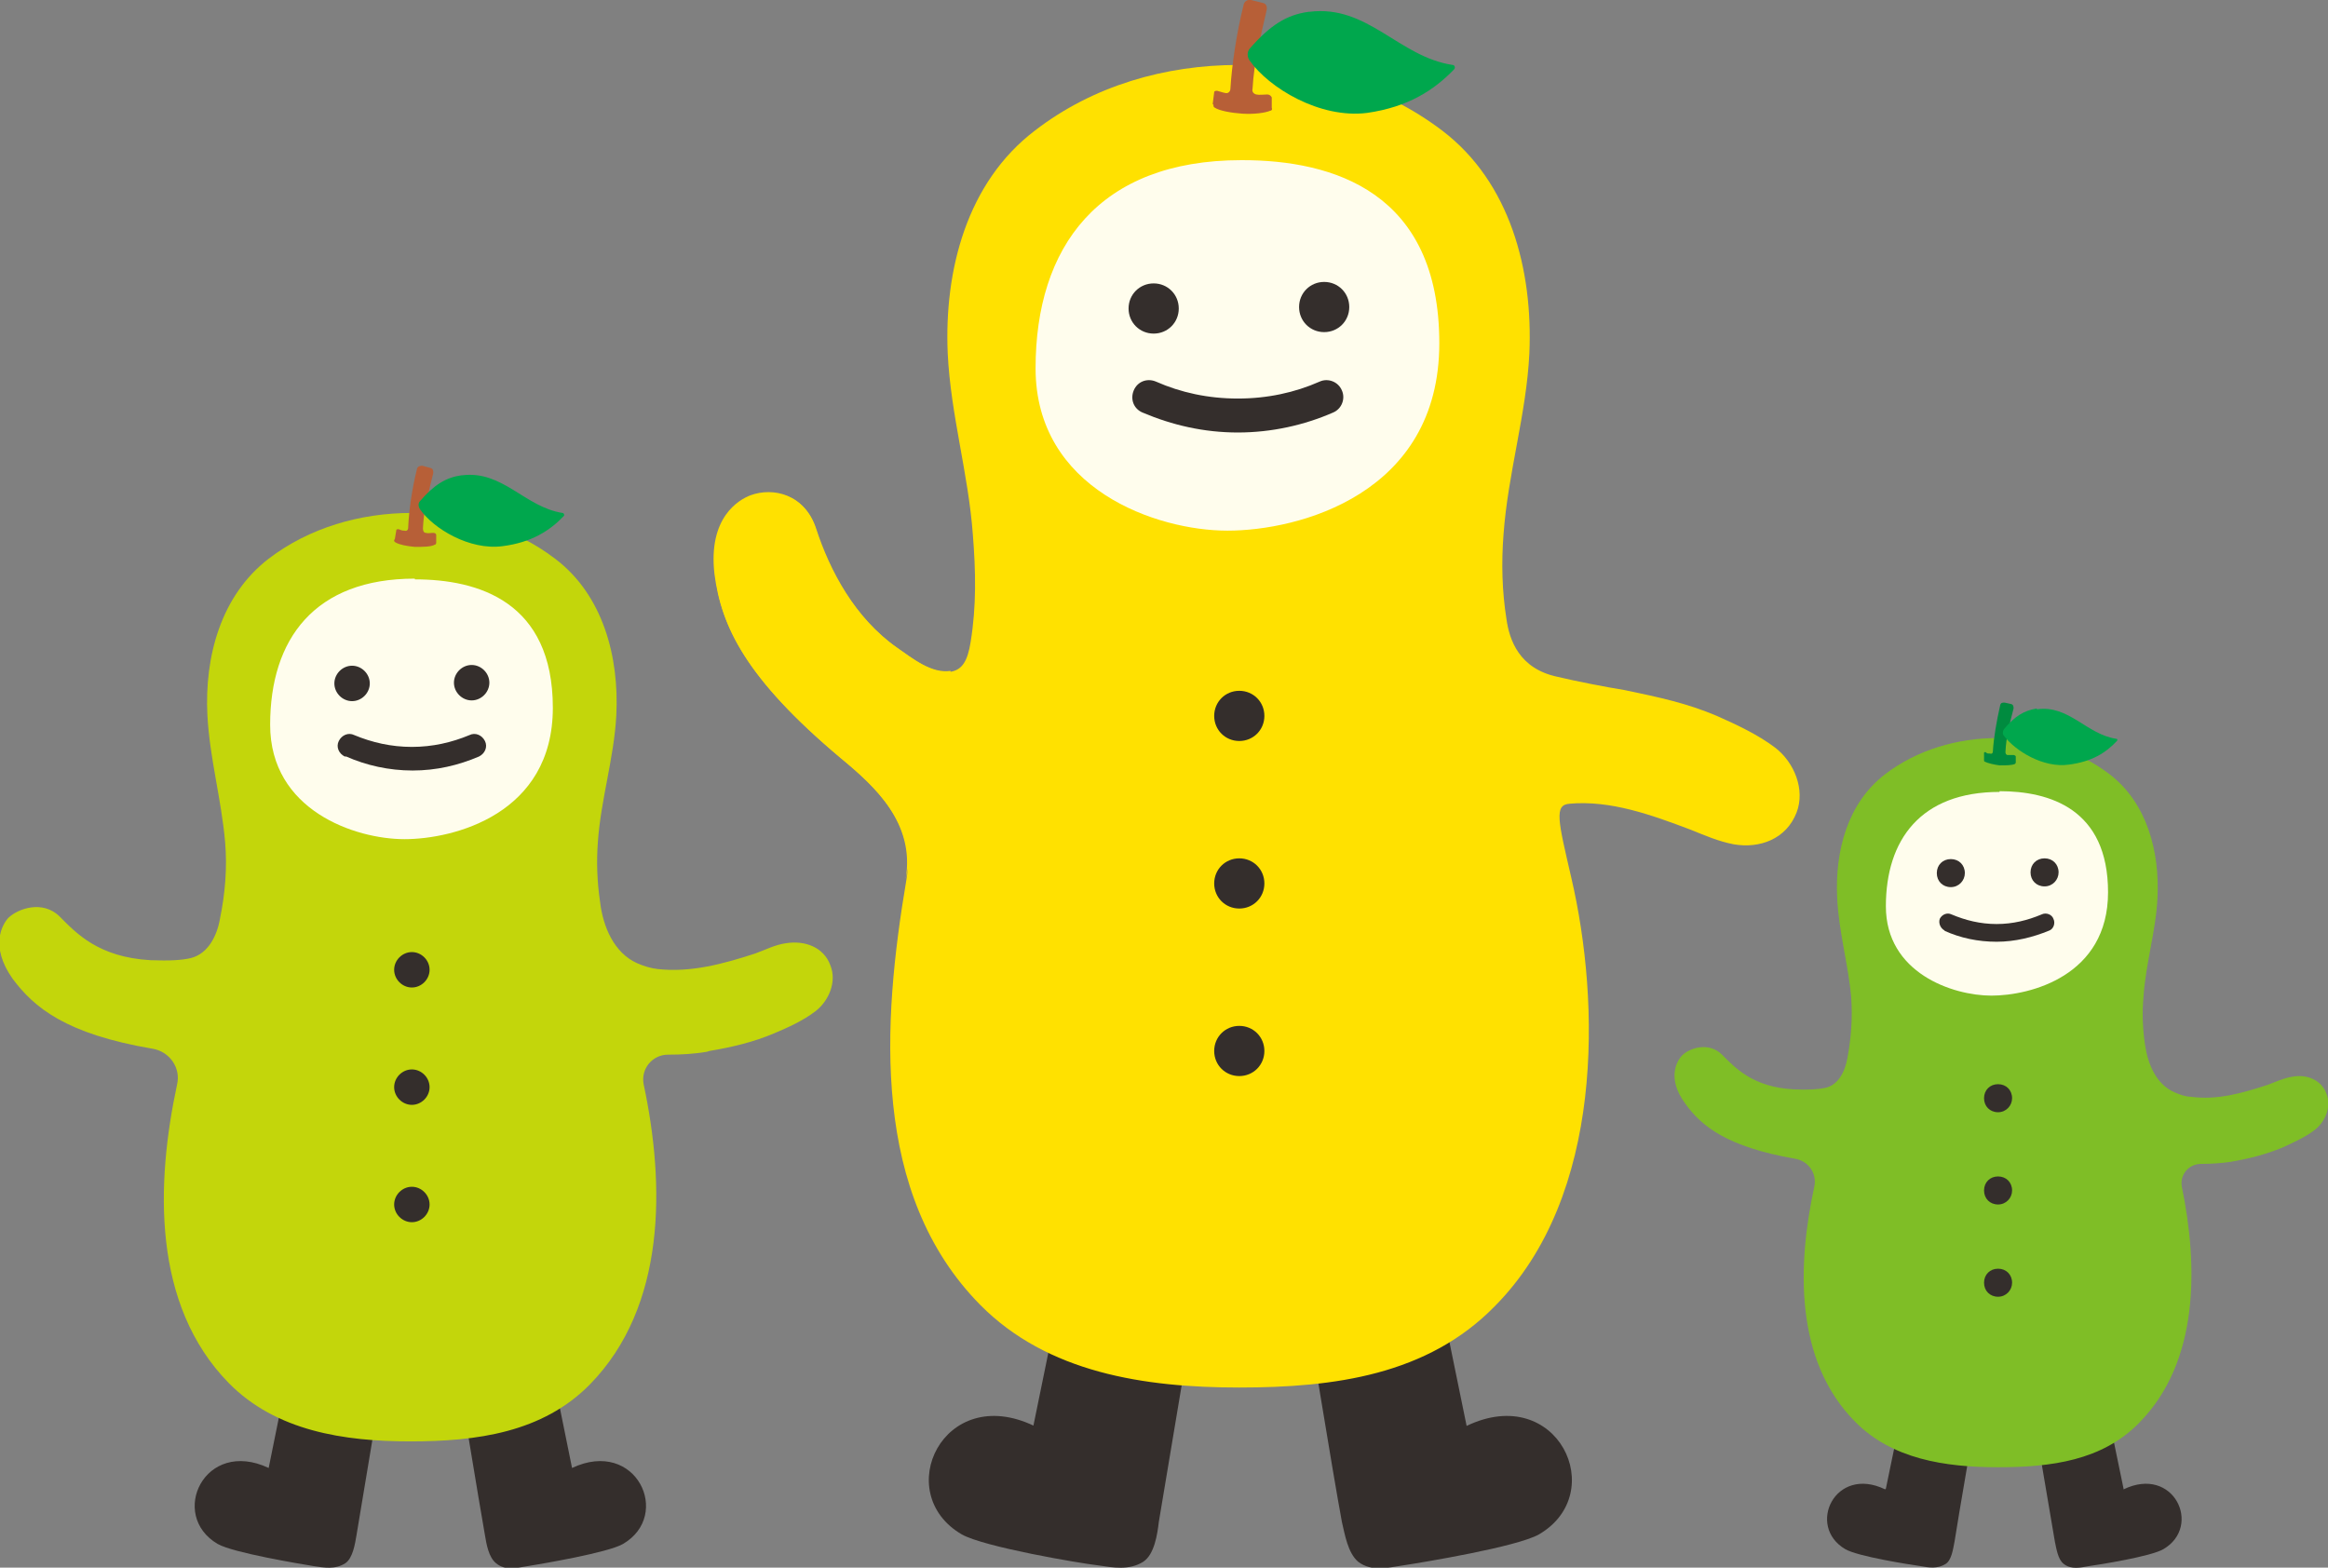 <?xml version="1.0" encoding="UTF-8"?>
<svg xmlns="http://www.w3.org/2000/svg" width="315.4" height="212.4" version="1.1" viewBox="0 0 315.4 212.4">
  <rect x="0" y="0" width="315.4" height="212.4" fill="#808080" stroke="none"/>
  <defs>
    <style>
      .cls-1 {
        fill: #008b3f;
      }

      .cls-2 {
        fill: #b75f37;
      }

      .cls-3 {
        fill: #ffe100;
      }

      .cls-4 {
        fill: #00a74d;
      }

      .cls-5 {
        fill: #fffded;
      }

      .cls-6 {
        fill: #7fbe26;
      }

      .cls-7 {
        fill: #c3d60b;
      }

      .cls-8 {
        fill: #342e2c;
      }
    </style>
  </defs>
  <!-- Generator: Adobe Illustrator 28.7.4, SVG Export Plug-In . SVG Version: 1.2.0 Build 166)  -->
  <g>
    <g id="_レイヤー_1" data-name="レイヤー_1">
      <g>
        <g>
          <path class="cls-8" d="M255.4,201.8c-6.8-3.3-10.7,5-5.4,8.1,1.7,1,8.8,2.1,10.2,2.3,1.1.2,2.3.4,3.4-.3.8-.5,1-2,1.2-3,.5-3.3,2.8-16.5,2.8-16.5l-9.7-2.3-2.4,11.6"/>
          <path class="cls-8" d="M287.7,201.8c6.8-3.3,10.7,5,5.4,8.1-1.7,1-8.7,2.1-10.1,2.3-1.1.2-2.4.5-3.4-.3-.8-.6-1-2.1-1.2-3-.6-3.5-2.8-16.5-2.8-16.5l9.7-2.3,2.4,11.6"/>
          <path class="cls-6" d="M302.3,157.4c2.4-.4,4.7-1,6.9-1.9,1.5-.7,3.1-1.4,4.4-2.4,1.4-1.1,2.3-3.1,1.6-4.9-.7-1.9-2.7-2.7-4.7-2.3-1.2.2-2.2.7-3.3,1.1-3.4,1.1-6.8,2.1-10.4,1.6-.7,0-1.5-.3-2.2-.6-2.5-1.1-3.6-3.8-4-6.5-.3-2.1-.4-4.2-.2-6.4.3-4.6,1.7-9,1.9-13.5.3-6.2-1.4-12.8-6.5-16.7-4.3-3.3-9.8-4.9-15.2-4.9s-10.9,1.6-15.2,4.9c-5.1,3.9-6.8,10.4-6.5,16.7.2,4.6,1.5,9,1.9,13.5.2,2.8,0,5.5-.5,8.2-.3,1.8-1.2,3.7-3,4.1-1,.2-2.3.3-4.3.2-5.5-.3-7.9-2.9-9.7-4.7-1.8-1.8-4.5-.9-5.5.2-.6.7-2,3,.5,6.4,2.2,3.1,5.7,5.9,14.9,7.5,1.8.3,3,2,2.6,3.8-2.3,10.6-2.7,23.5,5.5,31.8,5,5.1,12.2,6.2,19.4,6.2s14.1-.9,19.1-6c8.2-8.3,8-21.3,5.8-32-.3-1.6.9-3.1,2.6-3.1,1.4,0,2.8-.1,4.2-.3"/>
          <path class="cls-5" d="M270.9,107.2c6.8,0,14.7,2.4,14.7,13.7s-10.5,14-15.8,14-14.3-3.1-14.3-12.1,4.7-15.5,15.4-15.5"/>
          <path class="cls-8" d="M266.2,118.3c0,1-.8,1.9-1.9,1.9s-1.9-.8-1.9-1.9.8-1.9,1.9-1.9,1.9.8,1.9,1.9"/>
          <path class="cls-8" d="M278.9,118.2c0,1-.8,1.9-1.9,1.9s-1.9-.8-1.9-1.9.8-1.9,1.9-1.9,1.9.8,1.9,1.9"/>
          <path class="cls-8" d="M263.5,126.1c-.6-.3-.9-1-.7-1.6.3-.6,1-.9,1.6-.6,1.9.8,3.9,1.3,6.1,1.3s4.2-.5,6.1-1.3c.6-.3,1.4,0,1.6.6.3.6,0,1.4-.6,1.6-2.2.9-4.6,1.5-7.1,1.5s-4.9-.5-7.1-1.5"/>
          <path class="cls-1" d="M268.8,103c0,0,0,.2.1.2.4.2,1.2.4,2,.5.9,0,1.7,0,2.1-.2,0,0,.1-.1.1-.2v-.8c0-.1-.2-.2-.3-.2-.3,0-.6,0-.8,0-.2,0-.3-.2-.3-.4.1-2,.5-3.6,1.1-5.9,0-.2,0-.5-.3-.6l-.9-.2c-.3,0-.5,0-.6.3-.5,2.2-.9,4.5-1,6.3,0,.2-.1.4-.4.3-.3,0-.4,0-.6-.2,0,0-.2,0-.2.1v.9"/>
          <path class="cls-8" d="M272.6,148.8c0,1-.8,1.9-1.9,1.9s-1.9-.8-1.9-1.9.8-1.9,1.9-1.9,1.9.8,1.9,1.9"/>
          <path class="cls-8" d="M272.6,161.3c0,1-.8,1.9-1.9,1.9s-1.9-.8-1.9-1.9.8-1.9,1.9-1.9,1.9.8,1.9,1.9"/>
          <path class="cls-8" d="M272.6,173.8c0,1-.8,1.9-1.9,1.9s-1.9-.8-1.9-1.9.8-1.9,1.9-1.9,1.9.8,1.9,1.9"/>
          <path class="cls-4" d="M276,96.1c4.3-.6,6.7,3.4,10.7,4,.2,0,.2.2.1.3-1.5,1.6-3.4,2.8-6.5,3.2-3.5.5-7.3-1.9-8.8-3.9-.2-.2-.2-.6,0-.9,1.5-1.8,2.7-2.5,4.4-2.8"/>
        </g>
        <g>
          <path class="cls-8" d="M36.4,198.9c-8.7-4.1-13.6,6.4-6.9,10.3,2.1,1.2,11.2,2.7,13,3,1.4.2,2.9.5,4.3-.4,1-.7,1.3-2.6,1.5-3.8.7-4.2,3.5-21,3.5-21l-12.4-2.9-3,14.8"/>
          <path class="cls-8" d="M77.5,198.9c8.7-4.1,13.6,6.4,6.9,10.3-2.1,1.2-11.1,2.7-12.9,3-1.4.2-3,.7-4.3-.4-1-.8-1.3-2.6-1.5-3.8-.8-4.5-3.5-21-3.5-21l12.3-2.9,3,14.8"/>
          <path class="cls-7" d="M96.1,142.4c3-.5,6-1.2,8.8-2.4,1.9-.8,3.9-1.7,5.6-3,1.8-1.4,2.9-4,2-6.2-.9-2.5-3.5-3.4-6-3-1.5.2-2.8.9-4.2,1.4-4.3,1.4-8.7,2.6-13.2,2.1-.9-.1-1.9-.4-2.8-.8-3.1-1.4-4.6-4.9-5-8.3-.4-2.7-.5-5.4-.3-8.1.4-5.8,2.2-11.4,2.5-17.2.4-7.9-1.8-16.3-8.3-21.2-5.5-4.2-12.4-6.2-19.4-6.2s-13.9,2-19.4,6.2c-6.5,5-8.7,13.3-8.3,21.2.3,5.8,1.9,11.4,2.4,17.2.3,3.5,0,7-.7,10.4-.4,2.3-1.6,4.7-3.9,5.3-1.2.3-2.9.4-5.5.3-7.1-.4-10.1-3.7-12.3-5.9-2.3-2.3-5.7-1.1-7,.2-.8.9-2.5,3.8.6,8.2,2.9,3.9,7.2,7.5,19,9.5,2.3.4,3.8,2.6,3.3,4.8-2.9,13.5-3.4,29.9,7,40.5,6.4,6.5,15.6,7.9,24.6,7.9s17.9-1.2,24.3-7.7c10.4-10.6,10.2-27.1,7.3-40.7-.4-2.1,1.2-4,3.3-4,1.8,0,3.6-.1,5.3-.4"/>
          <path class="cls-5" d="M56.2,78.5c8.6,0,18.7,3,18.7,17.4s-13.4,17.8-20.1,17.8-18.2-3.9-18.2-15.5,6-19.8,19.6-19.8"/>
          <path class="cls-8" d="M50.1,92.6c0,1.3-1.1,2.4-2.4,2.4s-2.4-1.1-2.4-2.4,1.1-2.4,2.4-2.4,2.4,1.1,2.4,2.4"/>
          <path class="cls-8" d="M66.3,92.5c0,1.3-1.1,2.4-2.4,2.4s-2.4-1.1-2.4-2.4,1.1-2.4,2.4-2.4,2.4,1.1,2.4,2.4"/>
          <path class="cls-8" d="M46.7,102.5c-.8-.4-1.2-1.3-.8-2.1.4-.8,1.3-1.2,2.1-.8,2.4,1,5,1.6,7.8,1.6s5.4-.6,7.8-1.6c.8-.4,1.7,0,2.1.8.4.8,0,1.7-.8,2.1-2.8,1.2-5.8,1.9-9,1.9s-6.3-.7-9-1.9"/>
          <path class="cls-2" d="M53.4,73.2c0,.1,0,.2.2.3.5.3,1.5.5,2.6.6,1.1,0,2.2,0,2.7-.3.1,0,.2-.1.2-.3v-1c0-.2-.2-.3-.4-.3-.4,0-.7.1-1,0-.3,0-.4-.3-.4-.6.1-2.5.7-4.6,1.4-7.5,0-.3,0-.6-.4-.7l-1.1-.3c-.3,0-.6.1-.7.4-.7,2.8-1.1,5.7-1.2,8,0,.3-.2.5-.5.4-.4,0-.5-.1-.8-.2-.1,0-.3,0-.3.1l-.2,1.2"/>
          <path class="cls-8" d="M58.2,131.4c0,1.3-1.1,2.4-2.4,2.4s-2.4-1.1-2.4-2.4,1.1-2.4,2.4-2.4,2.4,1.1,2.4,2.4"/>
          <path class="cls-8" d="M58.2,147.3c0,1.3-1.1,2.4-2.4,2.4s-2.4-1.1-2.4-2.4,1.1-2.4,2.4-2.4,2.4,1.1,2.4,2.4"/>
          <path class="cls-8" d="M58.2,163.2c0,1.3-1.1,2.4-2.4,2.4s-2.4-1.1-2.4-2.4,1.1-2.4,2.4-2.4,2.4,1.1,2.4,2.4"/>
          <path class="cls-4" d="M62.6,64.4c5.5-.7,8.5,4.3,13.6,5.1.2,0,.3.3.2.4-1.9,2-4.4,3.6-8.3,4.1-4.5.6-9.4-2.4-11.2-5-.2-.3-.3-.8,0-1.1,1.9-2.2,3.5-3.2,5.6-3.5"/>
        </g>
        <g>
          <path class="cls-8" d="M140.1,193.2c-12.3-5.9-19.4,9.1-9.8,14.7,3,1.7,15.9,3.9,18.5,4.2,2,.3,4.2.7,6.1-.5,1.5-1,1.9-3.7,2.1-5.4,1-6,5-29.9,5-29.9l-17.7-4.1-4.3,21"/>
          <path class="cls-8" d="M198.7,193.2c12.3-5.9,19.4,9.1,9.8,14.7-3,1.7-15.8,3.8-18.4,4.2-2,.3-4.3.9-6.1-.5-1.4-1.2-1.8-3.7-2.2-5.4-1.2-6.4-5-29.9-5-29.9l17.6-4.1,4.3,21"/>
          <path class="cls-3" d="M212.6,108.9c5.6-.5,11.1,1.5,16.4,3.5,2,.8,3.8,1.6,5.9,2,3.5.6,7.1-.7,8.5-4.3,1.2-3.1-.3-6.8-2.9-8.8-2.4-1.8-5.2-3.1-7.9-4.3-4-1.7-7.7-2.5-12.5-3.5-2.5-.4-6.6-1.2-9.1-1.8-5.2-1.1-6.5-5-6.9-7.8-.6-3.8-.7-7.6-.4-11.5.6-8.3,3.1-16.3,3.5-24.5.5-11.3-2.6-23.2-11.8-30.2-7.9-6-17.7-8.9-27.6-8.9s-19.7,2.8-27.6,8.9c-9.2,7-12.3,18.9-11.8,30.2.4,8.3,2.8,16.3,3.4,24.5.4,5,.5,9.7-.3,14.6-.4,2.5-1.1,3.7-2.6,4-2.6.4-5.3-1.8-7.2-3.1-5.9-4.1-9.3-10.7-11.1-16.2-1.5-4.7-5.8-5.6-8.8-4.5-1.6.6-5.8,3-4.9,10.7.8,6.9,4.1,14,17.1,24.9,4.6,3.8,10.1,8.8,8.8,16.4-3.3,19.5-4.8,42.6,10,57.6,9.1,9.2,22.2,11.2,35.1,11.2s25.5-1.7,34.6-11c14.9-15,14.3-41.2,10.4-58-1.8-7.8-2.4-10-.2-10.1"/>
          <path class="cls-3" d="M122.7,119.1c1.3-7.6-4.2-12.6-8.8-16.4-13-10.9-16.2-18-17.1-24.9-.9-7.7,3.3-10.1,4.9-10.7,3-1.1,7.3-.2,8.8,4.5,1.7,5.5,5.2,12.1,11.1,16.2,2,1.4,4.6,3.5,7.2,3.1"/>
          <path class="cls-5" d="M168.3,21.7c12.3,0,26.7,4.3,26.7,24.8s-19.1,25.4-28.7,25.4-26-5.6-26-22,8.5-28.2,27.9-28.2"/>
          <path class="cls-8" d="M159.7,41.8c0,1.9-1.5,3.4-3.4,3.4s-3.4-1.5-3.4-3.4,1.5-3.4,3.4-3.4,3.4,1.5,3.4,3.4"/>
          <path class="cls-8" d="M182.8,41.6c0,1.9-1.5,3.4-3.4,3.4s-3.4-1.5-3.4-3.4,1.5-3.4,3.4-3.4,3.4,1.5,3.4,3.4"/>
          <path class="cls-8" d="M154.8,55.9c-1.2-.5-1.7-1.8-1.2-3,.5-1.2,1.8-1.7,3-1.2,3.4,1.5,7.1,2.3,11.1,2.3s7.7-.8,11.1-2.3c1.1-.5,2.5,0,3,1.2.5,1.1,0,2.5-1.2,3-3.9,1.7-8.3,2.7-12.9,2.7s-8.9-1-12.9-2.7"/>
          <path class="cls-2" d="M164.4,14.2c0,.2,0,.3.2.4.6.4,2.2.7,3.7.8,1.6.1,3.1-.1,3.8-.4.2,0,.3-.2.2-.4v-1.4c-.1-.2-.3-.4-.6-.4-.5,0-1.1.1-1.5,0-.4-.1-.6-.4-.5-.8.2-3.6,1-6.6,1.9-10.6.1-.4,0-.9-.5-1l-1.6-.4c-.5-.1-.9.2-1,.6-1,4-1.6,8.2-1.8,11.4,0,.4-.3.7-.7.6-.5-.1-.7-.2-1.1-.3-.1,0-.4,0-.4.2l-.2,1.6"/>
          <path class="cls-8" d="M171.3,97c0,1.9-1.5,3.4-3.4,3.4s-3.4-1.5-3.4-3.4,1.5-3.4,3.4-3.4,3.4,1.5,3.4,3.4"/>
          <path class="cls-8" d="M171.3,119.7c0,1.9-1.5,3.4-3.4,3.4s-3.4-1.5-3.4-3.4,1.5-3.4,3.4-3.4,3.4,1.5,3.4,3.4"/>
          <path class="cls-8" d="M171.3,142.4c0,1.9-1.5,3.4-3.4,3.4s-3.4-1.5-3.4-3.4,1.5-3.4,3.4-3.4,3.4,1.5,3.4,3.4"/>
          <path class="cls-4" d="M177.4,1.6c7.9-1,12.1,6.1,19.4,7.2.3,0,.4.4.2.6-2.7,2.8-6.2,5.1-11.8,5.9-6.4.8-13.3-3.4-15.9-7.1-.3-.4-.4-1.1,0-1.6,2.8-3.2,5-4.6,8-5"/>
        </g>
      </g>
    </g>
  </g>
</svg>